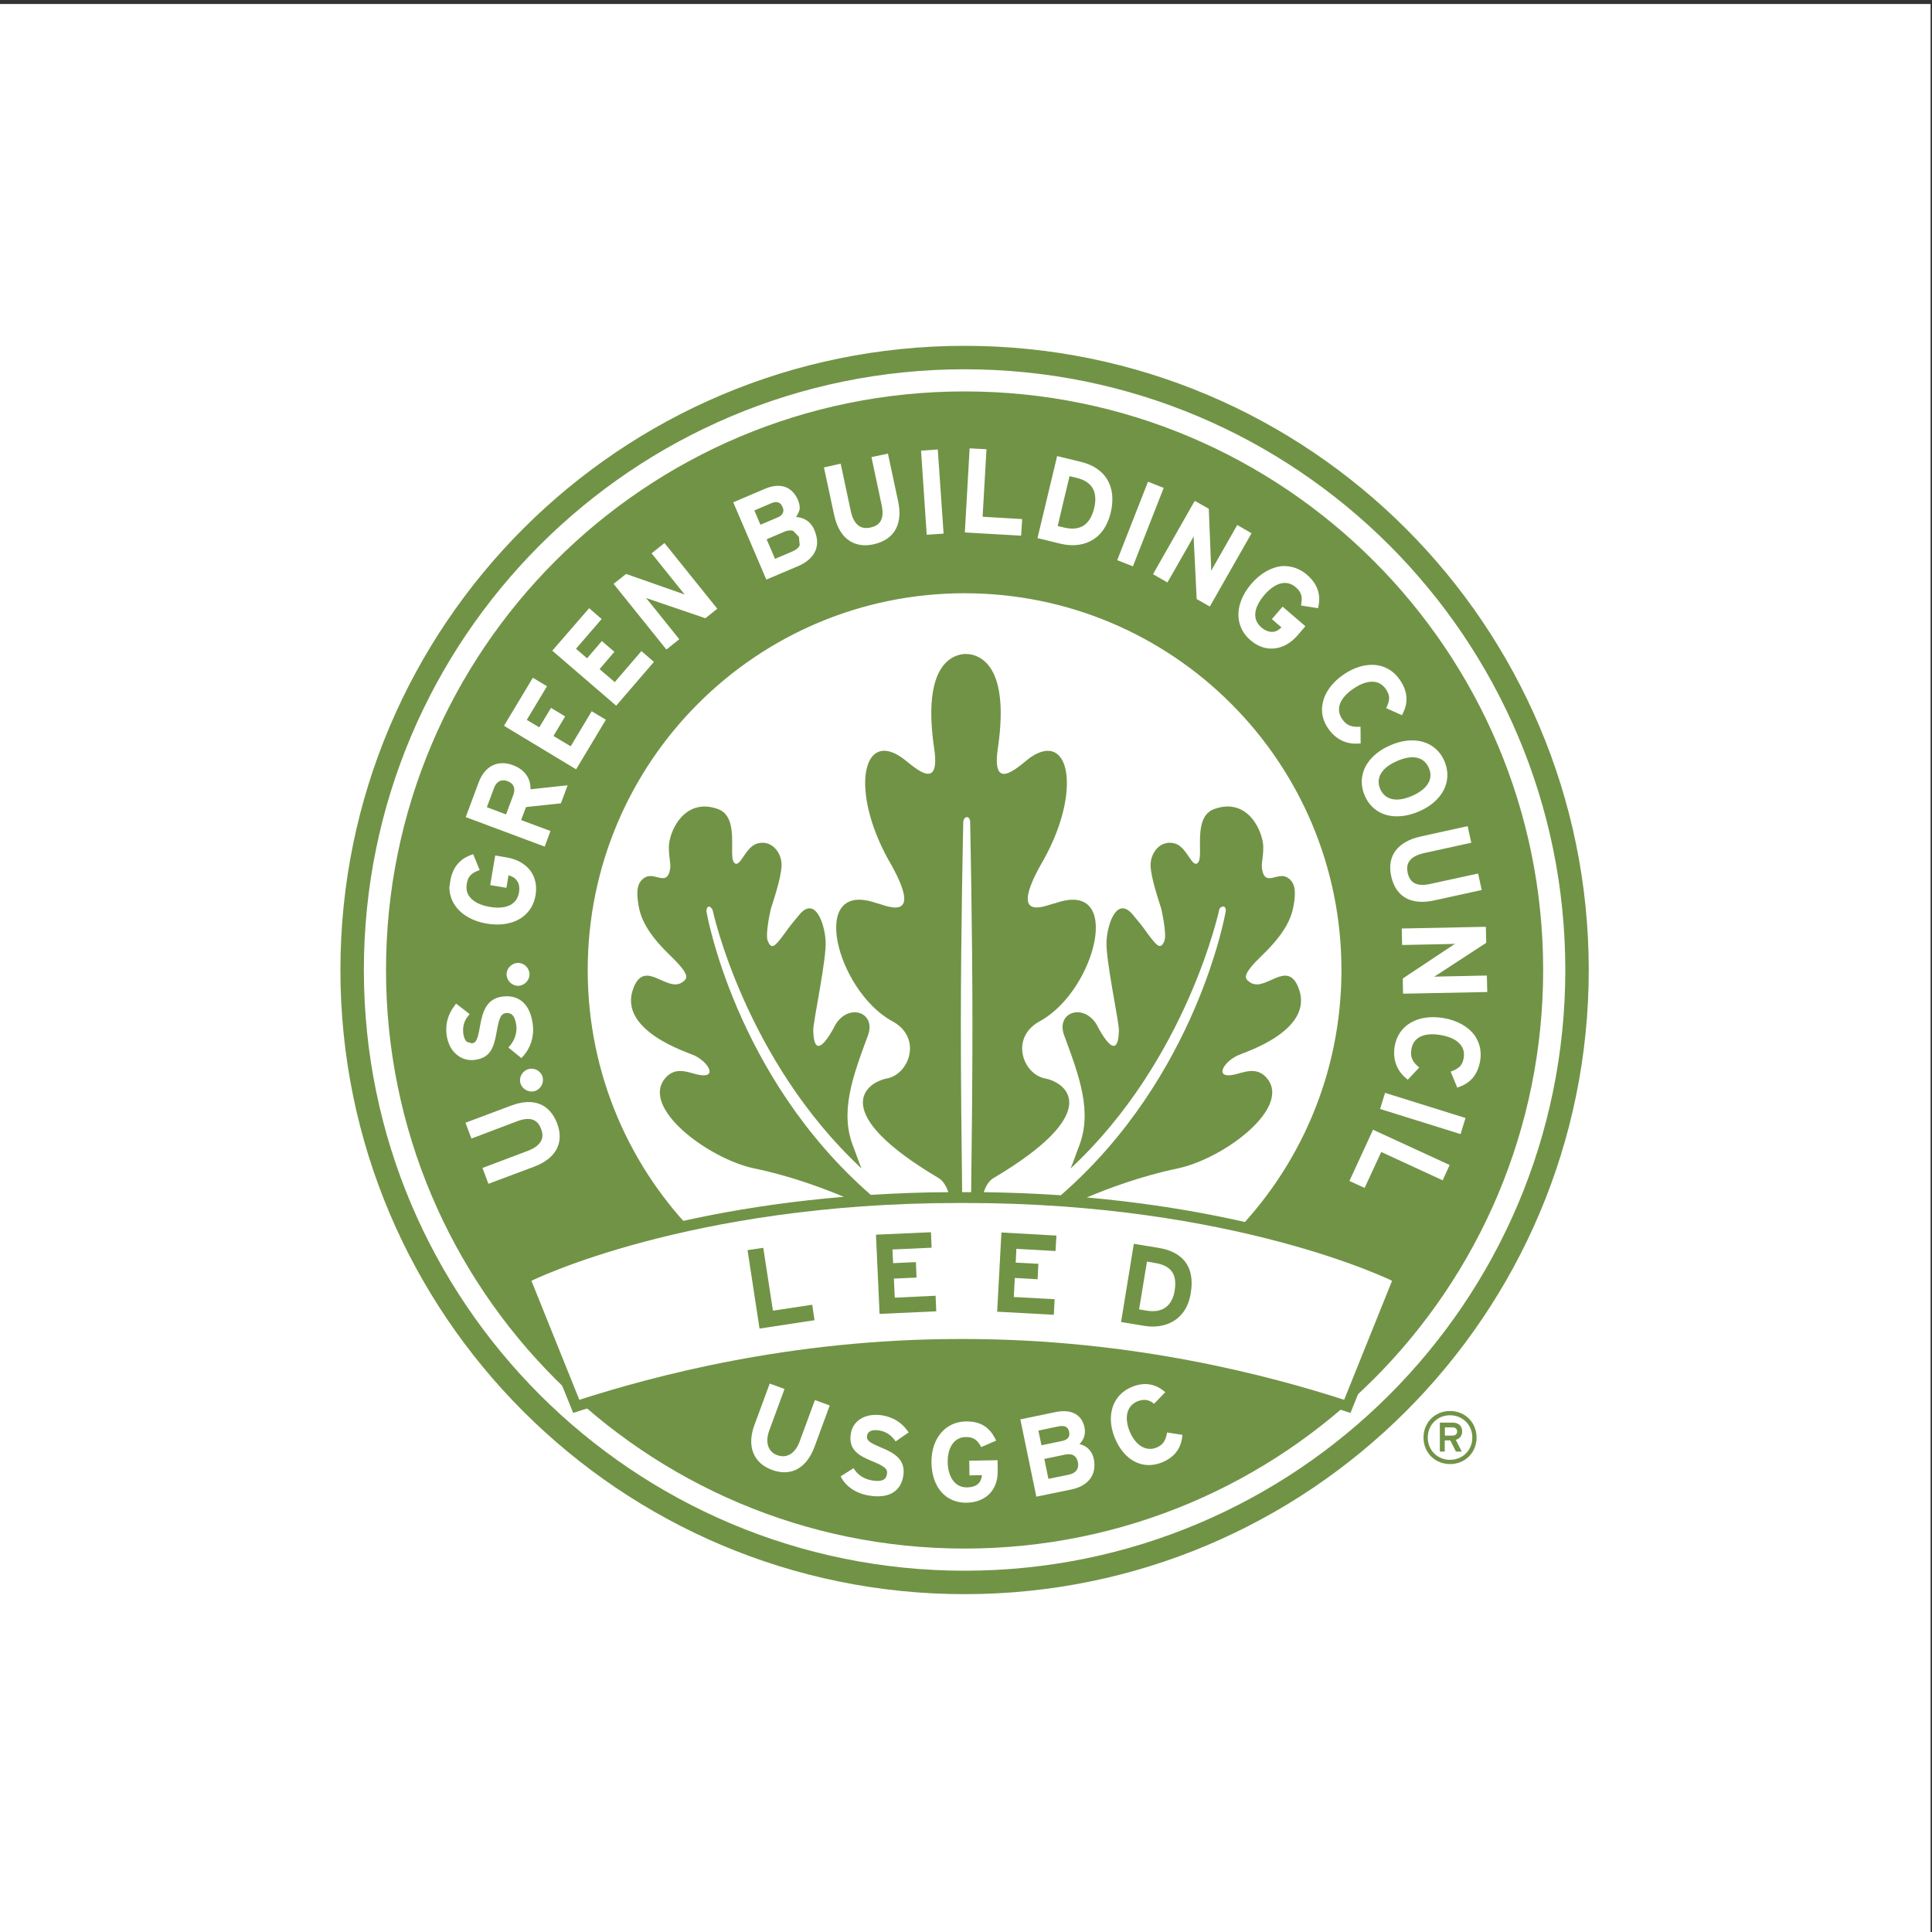 <?xml version="1.0" encoding="UTF-8"?> <svg xmlns="http://www.w3.org/2000/svg" xmlns:xlink="http://www.w3.org/1999/xlink" version="1.1" id="Layer_1" x="0px" y="0px" viewBox="0 0 150 150" style="enable-background:new 0 0 150 150;" xml:space="preserve"><rect x="0" y="0" width="150" height="150" fill="#333333" stroke="none"/> <style type="text/css"> .st0{fill:#FFFFFF;} .st1{fill:#719346;} .st2{fill:none;} </style> <rect x="-0.11" y="0.31" class="st0" width="150" height="150"></rect> <g> <path class="st1" d="M113.13,111.14c0,0.22-0.15,0.32-0.36,0.32h-0.59v-0.64h0.59C112.98,110.82,113.13,110.93,113.13,111.14 M113.52,111.13c0-0.47-0.34-0.68-0.74-0.68h-0.99v2.25h0.38v-0.87h0.43l0.44,0.87h0.45l-0.46-0.91 C113.33,111.7,113.52,111.48,113.52,111.13 M114.31,111.61c0,0.98-0.75,1.73-1.73,1.73c-0.98,0-1.73-0.75-1.73-1.73 c0-0.98,0.75-1.73,1.73-1.73C113.56,109.88,114.31,110.63,114.31,111.61 M114.64,111.61c0-1.17-0.89-2.06-2.06-2.06 c-1.17,0-2.06,0.89-2.06,2.06c0,1.17,0.89,2.06,2.06,2.06C113.75,113.67,114.64,112.78,114.64,111.61"></path> <path class="st1" d="M74.89,26.85c-26.76,0-48.46,21.7-48.46,48.46c0,26.77,21.7,48.46,48.46,48.46c26.76,0,48.46-21.7,48.46-48.46 C123.35,48.55,101.66,26.85,74.89,26.85z M74.89,121.95c-25.76,0-46.64-20.88-46.64-46.64c0-25.76,20.88-46.64,46.64-46.64 c25.75,0,46.64,20.88,46.64,46.64C121.53,101.07,100.65,121.95,74.89,121.95z M60.17,43.39c0.38-0.16,1.34-0.57,1.34-0.57 c0.31-0.13,0.5-0.3,0.58-0.49l-0.06-0.64l-0.43-0.46c-0.2-0.08-0.45-0.06-0.72,0.06c0,0-1.08,0.46-1.36,0.58 C59.64,42.13,60.06,43.13,60.17,43.39z M39.41,60.65c-0.48-0.18-0.86,0.01-1.05,0.52c0,0-0.45,1.21-0.56,1.5 c0.26,0.1,1.23,0.46,1.49,0.56c0.11-0.29,0.56-1.5,0.56-1.5c0.05-0.13,0.08-0.26,0.08-0.41C39.93,61.06,39.81,60.81,39.41,60.65z M107.04,60.7c0,0.18,0.04,0.37,0.12,0.56c0.38,0.86,1.28,1.05,2.48,0.53c0.69-0.3,1.16-0.71,1.34-1.17 c0.12-0.32,0.11-0.66-0.05-1.01c-0.38-0.86-1.28-1.05-2.47-0.52C107.53,59.49,107.04,60.06,107.04,60.7z M84.11,40.82 c0.4-0.25,0.68-0.71,0.84-1.36c0.06-0.26,0.09-0.49,0.09-0.71c0-0.34-0.07-0.64-0.23-0.88c-0.23-0.37-0.64-0.63-1.22-0.77 c0,0-0.34-0.08-0.55-0.13c-0.08,0.33-0.85,3.54-0.92,3.87c0.21,0.05,0.55,0.13,0.55,0.13C83.25,41.1,83.73,41.05,84.11,40.82z M60.82,39.63c0-0.11-0.03-0.2-0.06-0.26c-0.16-0.38-0.44-0.48-0.85-0.31c0,0-1.07,0.45-1.34,0.57c0.1,0.24,0.37,0.87,0.47,1.11 c0.38-0.16,1.34-0.57,1.34-0.57C60.73,40.03,60.82,39.81,60.82,39.63z M74.89,30.39c-24.81,0-44.92,20.11-44.92,44.92 c0,24.81,20.11,44.92,44.92,44.92c24.81,0,44.92-20.11,44.92-44.92C119.81,50.5,99.7,30.39,74.89,30.39z M115.36,71.96l0.03,1.24 l-3.8,2.48c0,0-0.14,0.09-0.25,0.15c0.15-0.01,0.73-0.02,0.73-0.02l3.37-0.07l0.03,1.28l-6.54,0.13l-0.02-1.18l3.9-2.59 c0,0,0.09-0.06,0.16-0.1c-0.15,0-0.72,0.02-0.72,0.02l-3.39,0.07l-0.03-1.28l6.35-0.13L115.36,71.96z M113.95,64.15l0.28,1.28 l-3.65,0.8c-0.59,0.13-0.98,0.35-1.18,0.66c-0.15,0.23-0.18,0.52-0.11,0.87c0.08,0.37,0.24,0.62,0.47,0.77 c0.29,0.19,0.73,0.22,1.28,0.1l3.72-0.81l0.28,1.28l-3.69,0.81c-1.8,0.39-2.99-0.28-3.34-1.89c-0.34-1.56,0.49-2.67,2.27-3.07 l3.49-0.77L113.95,64.15z M112.14,59.08c0.29,0.67,0.31,1.37,0.06,2.01c-0.31,0.8-1.03,1.48-2.03,1.91 c-0.99,0.43-1.98,0.5-2.78,0.19c-0.64-0.25-1.14-0.74-1.43-1.41c-0.29-0.66-0.31-1.36-0.06-2c0.31-0.8,1.03-1.48,2.03-1.91 C109.78,57.06,111.47,57.55,112.14,59.08z M102.69,54.61c0.16-0.84,0.74-1.64,1.64-2.25c1.67-1.13,3.42-0.96,4.36,0.43 c0.59,0.87,0.67,1.71,0.24,2.57l-0.08,0.17l-1.23-0.55l0.08-0.17c0.23-0.53,0.2-0.85-0.09-1.29c-0.21-0.31-0.49-0.51-0.82-0.57 c-0.48-0.09-1.07,0.08-1.7,0.51c-1.08,0.73-1.41,1.6-0.89,2.36c0.31,0.45,0.66,0.62,1.23,0.61l0.2-0.01l0.01,1.3l-0.18,0.01 c-0.95,0.07-1.78-0.35-2.34-1.17C102.7,55.96,102.55,55.29,102.69,54.61z M101.47,44.62c0.78,0.67,1.09,1.49,0.9,2.42l-0.04,0.18 l-1.32-0.21l0.03-0.19c0.08-0.56-0.03-0.87-0.43-1.22c-0.29-0.25-0.6-0.36-0.94-0.34c-0.49,0.04-1.01,0.36-1.51,0.94 c-0.49,0.58-0.74,1.14-0.7,1.63c0.03,0.34,0.18,0.63,0.47,0.88c0.29,0.25,0.59,0.36,0.88,0.35c0.3-0.02,0.52-0.19,0.68-0.35 c-0.2-0.17-0.74-0.64-0.74-0.64l0.83-0.97l1.77,1.52l-0.59,0.69c-0.54,0.63-1.19,0.99-1.87,1.04c-0.64,0.05-1.26-0.17-1.81-0.65 c-0.55-0.47-0.87-1.09-0.92-1.77c-0.07-0.86,0.29-1.78,0.99-2.6c0.71-0.82,1.57-1.31,2.42-1.38 C100.26,43.92,100.92,44.15,101.47,44.62z M92.77,38.89l1.08,0.61l0.18,4.53c0,0,0,0.17,0,0.29c0.14-0.25,0.36-0.63,0.36-0.63 l1.67-2.93l1.11,0.64l-3.24,5.69l-1.02-0.58l-0.23-4.67c0,0,0-0.11-0.01-0.19c-0.13,0.24-0.35,0.63-0.35,0.63l-1.68,2.94 l-1.12-0.64l3.14-5.52L92.77,38.89z M89.06,37.58l0.07-0.18l1.22,0.48l-2.39,6.09l-1.22-0.48L89.06,37.58z M82.03,35.6l0.04-0.19 l1.82,0.44c1.95,0.46,2.82,1.93,2.35,3.93c-0.56,2.35-2.37,2.8-3.87,2.44l-1.82-0.44L82.03,35.6z M75.27,35l0.01-0.19l1.31,0.07 c0,0-0.28,4.88-0.3,5.24c0.34,0.02,3.07,0.18,3.07,0.18l-0.08,1.29l-4.37-0.25L75.27,35z M72.62,34.91l0.19-0.01l0.45,6.53 l-1.31,0.09l-0.44-6.53L72.62,34.91z M65.27,36l0.78,3.66c0.22,1.03,0.73,1.47,1.52,1.3c0.52-0.11,1.17-0.42,0.88-1.75l-0.79-3.72 l1.09-0.23l0.19-0.04l0.79,3.7c0.2,0.95,0.11,1.72-0.27,2.31c-0.34,0.52-0.89,0.86-1.64,1.03c-0.72,0.16-1.35,0.06-1.86-0.27 c-0.59-0.38-0.99-1.06-1.2-2.02l-0.79-3.68L65.27,36z M59.44,37.93c0.58-0.24,1.12-0.28,1.58-0.1c0.41,0.17,0.73,0.51,0.93,0.98 c0.09,0.21,0.14,0.43,0.14,0.63c0,0.25-0.15,0.47-0.28,0.7c0.52,0.03,1.11,0.28,1.42,1.02c0.14,0.33,0.21,0.64,0.21,0.93 c0,0.22-0.04,0.44-0.12,0.64c-0.21,0.52-0.68,0.94-1.39,1.24l-2.43,1.03L56.93,39L59.44,37.93z M48.61,44.56l4.28,1.5 c0,0,0.16,0.06,0.27,0.1c-0.13-0.16-0.46-0.57-0.46-0.57l-2.11-2.63l0.85-0.68l0.15-0.12l4.1,5.1l-0.92,0.74l-4.43-1.51 c0,0-0.1-0.04-0.18-0.06c0.09,0.11,0.46,0.56,0.46,0.56l2.12,2.64l-1,0.8l-4.1-5.1L48.61,44.56z M45.61,47.37l0.13-0.15l0.97,0.84 c0,0-1.76,2.05-1.99,2.31c0.19,0.16,0.67,0.58,0.86,0.74c0.2-0.23,1.15-1.34,1.15-1.34l0.97,0.84c0,0-0.95,1.11-1.15,1.34 c0.21,0.18,0.97,0.83,1.18,1.01c0.22-0.26,2.07-2.41,2.07-2.41l0.97,0.84l-2.93,3.4l-4.96-4.27L45.61,47.37z M34.96,68.4 c0.17-1.02,0.71-1.7,1.61-2.02l0.17-0.06l0.5,1.23l-0.18,0.07c-0.52,0.22-0.73,0.47-0.82,1c-0.06,0.38,0,0.71,0.2,0.98 c0.29,0.4,0.83,0.68,1.58,0.81c1.29,0.22,2.12-0.19,2.27-1.11c0.02-0.1,0.03-0.2,0.03-0.3c0-0.25-0.06-0.46-0.19-0.63 c-0.17-0.24-0.42-0.35-0.65-0.41c-0.04,0.26-0.16,0.97-0.16,0.97l-1.26-0.21l0.39-2.3l0.89,0.15c0.82,0.14,1.46,0.51,1.86,1.06 c0.37,0.52,0.5,1.17,0.38,1.88c-0.12,0.72-0.48,1.31-1.04,1.71c-0.7,0.5-1.68,0.67-2.75,0.49c-1.07-0.18-1.93-0.67-2.43-1.37 c-0.31-0.43-0.47-0.94-0.47-1.47C34.92,68.73,34.93,68.57,34.96,68.4z M42.13,83.64c0.12,0.47-0.18,0.96-0.64,1.08 c-0.47,0.12-0.97-0.18-1.09-0.64c-0.12-0.47,0.18-0.96,0.65-1.08h0C41.52,82.88,42.02,83.17,42.13,83.64z M41.11,75.63 c0.01,0.48-0.39,0.89-0.87,0.91c-0.49,0-0.9-0.39-0.91-0.88c-0.01-0.48,0.4-0.89,0.88-0.9C40.69,74.75,41.1,75.15,41.11,75.63z M34.67,80.32c-0.1-0.82,0.11-1.56,0.62-2.24l0.12-0.16l1.05,0.81l-0.12,0.16c-0.32,0.4-0.43,0.82-0.37,1.35 c0.04,0.31,0.14,0.54,0.3,0.66l0.37,0.1c0.26-0.03,0.43-0.13,0.62-1.29c0.2-1.14,0.49-2.18,1.77-2.34 c0.58-0.07,1.08,0.05,1.47,0.35c0.47,0.37,0.77,0.99,0.87,1.85c0.11,0.9-0.17,1.79-0.77,2.45l-0.12,0.13l-1.01-0.82l0.13-0.15 c0.36-0.42,0.55-1.01,0.49-1.53c-0.12-0.95-0.5-1.03-0.83-0.99c-0.31,0.04-0.49,0.25-0.68,1.34c-0.22,1.29-0.46,2.13-1.73,2.29 c-0.49,0.06-0.95-0.06-1.33-0.36C35.05,81.58,34.76,81.01,34.67,80.32z M41.45,90.59l-3.53,1.32l-0.46-1.23l3.5-1.32 c0.56-0.21,0.92-0.49,1.07-0.82c0.12-0.25,0.11-0.54-0.01-0.87c-0.19-0.5-0.58-1.1-1.86-0.62L36.6,88.4l-0.46-1.23l3.54-1.33 c1.73-0.65,2.99-0.15,3.58,1.39C43.82,88.73,43.16,89.95,41.45,90.59z M43.55,62.37c0,0-2.49,0.27-2.71,0.29 c-0.06,0.16-0.29,0.76-0.38,1.01c0.31,0.12,2.28,0.85,2.28,0.85l-0.45,1.21l-6.13-2.29l1.01-2.71c0.47-1.26,1.49-1.76,2.66-1.32 c0.88,0.33,1.36,0.97,1.36,1.83c0,0.01,0,0.02,0,0.04c0.38-0.04,2.88-0.31,2.88-0.31L43.55,62.37z M39.13,56.35l2.24-3.73l1.1,0.66 c0,0-1.39,2.32-1.57,2.61c0.22,0.13,0.76,0.45,0.97,0.58c0.16-0.26,0.91-1.51,0.91-1.51l1.1,0.66c0,0-0.75,1.26-0.91,1.52 c0.24,0.14,1.09,0.66,1.34,0.8c0.18-0.29,1.63-2.72,1.63-2.72l1.1,0.66l-2.31,3.85L39.13,56.35z M74.89,104.58 c-16.16,0-29.26-13.1-29.26-29.26c0-16.16,13.1-29.26,29.26-29.26c16.16,0,29.26,13.1,29.26,29.26 C104.15,91.48,91.05,104.58,74.89,104.58z M112.01,91.64c0,0-4.44-2.05-4.77-2.2c-0.14,0.31-1.29,2.79-1.29,2.79l-1.18-0.54 l1.75-3.8l0.08-0.18l5.95,2.74L112.01,91.64z M113.4,88.05l-6.25-1.95l0.33-1.07l0.06-0.18l6.24,1.95L113.4,88.05z M114.92,82.36 c-0.18,1.03-0.7,1.69-1.61,2.02l-0.17,0.06l-0.51-1.24l0.18-0.07c0.53-0.22,0.74-0.47,0.83-0.99c0.06-0.37,0-0.7-0.2-0.97 c-0.28-0.4-0.83-0.68-1.59-0.81c-1.29-0.22-2.12,0.18-2.27,1.1c-0.09,0.54,0.04,0.91,0.46,1.29l0.15,0.13l-0.89,0.95l-0.14-0.12 c-0.73-0.61-1.04-1.48-0.88-2.47c0.28-1.65,1.8-2.53,3.79-2.2c1.07,0.18,1.93,0.67,2.43,1.36 C114.89,80.97,115.04,81.65,114.92,82.36z"></path> <path class="st0" d="M59.93,114.12c-1.39-0.51-1.98-1.79-1.36-3.47l1.19-3.23l1.15,0.42l-1.18,3.21c-0.34,0.92-0.11,1.67,0.62,1.93 c0.73,0.27,1.39-0.13,1.73-1.05l1.19-3.23l1.15,0.42l-1.18,3.21C62.61,114.02,61.39,114.66,59.93,114.12"></path> <path class="st0" d="M67.44,116.11c-1.01-0.17-1.82-0.74-2.17-1.49l1-0.63c0.34,0.56,0.85,0.85,1.43,0.95 c0.72,0.12,1.09-0.02,1.16-0.48c0.07-0.39-0.11-0.6-1.21-1.04c-1.07-0.44-1.79-0.93-1.59-2.12c0.18-1.1,1.26-1.61,2.45-1.41 c0.94,0.16,1.57,0.63,2.04,1.32l-1.01,0.7c-0.32-0.46-0.72-0.76-1.27-0.85c-0.65-0.11-0.91,0.13-0.95,0.4 c-0.06,0.38,0.18,0.54,1.1,0.93c0.92,0.38,1.93,0.89,1.71,2.2C69.95,115.73,69.09,116.39,67.44,116.11"></path> <path class="st0" d="M75.05,116.67c-1.6,0.03-2.7-1.18-2.73-3.11c-0.03-1.86,1.07-3.18,2.67-3.2c1.25-0.02,1.92,0.55,2.35,1.49 l-1.16,0.5c-0.24-0.45-0.52-0.79-1.19-0.78c-0.92,0.01-1.43,0.83-1.41,1.97c0.02,1.13,0.57,1.95,1.48,1.94 c0.84-0.01,1.12-0.41,1.18-0.95l-0.97,0.02l-0.02-1.14l2.2-0.04l0.01,0.81C77.5,115.74,76.47,116.65,75.05,116.67"></path> <path class="st0" d="M82.67,112.94l-1.59,0.33l0.32,1.55l1.59-0.33c0.58-0.12,0.79-0.49,0.7-0.96 C83.58,113.02,83.26,112.82,82.67,112.94 M82.15,110.75l-1.53,0.32l0.24,1.14l1.59-0.33c0.5-0.1,0.63-0.37,0.56-0.71 C82.93,110.79,82.67,110.64,82.15,110.75 M83.19,115.64l-2.73,0.56l-1.24-6l2.75-0.57c1.17-0.24,2.02,0.17,2.23,1.19 c0.11,0.51-0.05,0.97-0.39,1.3c0.52,0.12,0.97,0.48,1.11,1.14C85.18,114.52,84.47,115.37,83.19,115.64"></path> <path class="st0" d="M89.6,108.99c-0.36-0.31-0.78-0.4-1.29-0.19c-0.85,0.35-1.03,1.29-0.6,2.34c0.42,1.02,1.23,1.6,2.08,1.25 c0.51-0.21,0.72-0.55,0.82-1.17l1.19,0.18c-0.06,0.96-0.55,1.72-1.58,2.14c-1.48,0.6-2.94-0.12-3.67-1.91 c-0.7-1.73-0.16-3.35,1.33-3.95c1.07-0.44,1.93-0.18,2.59,0.41L89.6,108.99z"></path> <path class="st1" d="M108.46,98.69c-0.42-0.21-9.01-4.37-24.08-5.72c1.63-0.69,4.21-1.66,7.04-2.25c3.57-0.74,8.96-4.75,6.9-7.06 c-0.78-0.87-1.78-0.39-2.44-0.24c-1.62,0.38-0.97-0.92,0.22-1.48c0.46-0.22,6-1.92,4.72-5.23c-0.89-2.33-2.62,0.43-3.81-0.47 c-0.39-0.29-0.63-0.52,1.06-2.15c1.69-1.64,2.2-2.8,2.37-3.81c0.17-1.01,0.17-1.78-0.53-2.17c-0.69-0.39-1.61,0.64-1.88-0.43 c-0.17-0.57,0.05-0.89,0.05-1.91c0-1.12-1.14-3.91-3.8-2.96c-1.72,0.61-0.81,3.58-1.25,4.14c-0.46,0.58-0.84-1.19-1.81-1.46 c-1.12-0.32-1.89,0.71-1.89,1.67c0.01,0.96,0.63,2.74,0.84,3.43c0.12,0.55,0.41,2.04,0.23,2.47c-0.28,0.66-0.53,0.44-1.16-0.39 c-0.56-0.74-0.27-0.43-1.26-1.62c-1.23-1.52-1.98,0.58-2.07,1.99c-0.09,1.41,0.98,6.31,0.96,6.96c-0.07,2.94-1.71-0.43-1.76-0.51 c-1.07-1.63-3.14-0.87-2.49,0.89c1.18,3.2,2.23,5.96,1.12,8.7c-0.15,0.37-0.35,1.01-0.62,1.64c9.06-8.43,11.55-20.12,11.55-20.13 c0.03-0.12,0.25-0.24,0.36-0.2c0.11,0.03,0.17,0.26,0.13,0.38c0,0.02-2.19,12.81-12.8,22.03c-1.9-0.13-3.89-0.21-5.98-0.24 c0.17-0.52,0.42-0.9,0.78-1.11c8.51-5.05,5.74-7.37,3.98-7.72c-1.76-0.34-2.77-3.23-0.34-4.48c4.28-2.41,6.47-11.01,1.15-9.13 c-0.49,0.04-3.98,1.86-0.9-3.41c2.92-5.28,2.02-9.97-1.01-7.93c-0.79,0.54-3.04,2.92-2.59-0.53c0.8-5.22-0.49-7.08-2.02-7.43 c0,0-0.16-0.03-0.29-0.04l-0.14,0.01v-0.02c-0.09-0.01-0.43,0.05-0.43,0.05c-1.53,0.34-2.82,2.2-2.02,7.43 c0.45,3.44-1.8,1.06-2.59,0.53c-3.03-2.05-3.92,2.65-1.01,7.93c3.08,5.27-0.42,3.46-0.9,3.41c-5.32-1.88-3.13,6.72,1.16,9.13 c2.43,1.25,1.42,4.14-0.34,4.48c-1.76,0.34-4.53,2.67,3.98,7.72c0.36,0.21,0.6,0.6,0.78,1.11c-2.1,0.01-4.1,0.09-6.02,0.21 c-10.58-9.22-12.76-21.98-12.76-22c-0.03-0.12,0.05-0.35,0.16-0.38c0.11-0.04,0.29,0.16,0.32,0.28c0,0.01,2.5,11.62,11.56,20.05 c-0.27-0.64-0.47-1.27-0.62-1.64c-1.11-2.74-0.06-5.5,1.12-8.7c0.64-1.75-1.42-2.52-2.49-0.89c-0.05,0.08-1.69,3.45-1.76,0.51 c-0.02-0.65,1.05-5.55,0.96-6.96c-0.09-1.41-0.84-3.51-2.07-1.99c-0.99,1.19-0.7,0.88-1.26,1.62c-0.63,0.84-0.88,1.05-1.16,0.39 c-0.19-0.44,0.11-1.93,0.23-2.47c0.21-0.69,0.83-2.47,0.84-3.43c0.01-0.96-0.77-1.99-1.89-1.67c-0.97,0.28-1.35,2.04-1.81,1.46 c-0.44-0.56,0.47-3.53-1.25-4.14c-2.66-0.94-3.81,1.85-3.8,2.96c0,1.02,0.22,1.34,0.05,1.91c-0.27,1.06-1.19,0.04-1.88,0.43 c-0.69,0.39-0.69,1.16-0.53,2.17c0.17,1.01,0.68,2.17,2.37,3.81c1.69,1.63,1.45,1.86,1.06,2.15c-1.2,0.9-2.92-1.86-3.82,0.47 c-1.28,3.31,4.27,5.01,4.72,5.23c1.19,0.57,1.84,1.86,0.22,1.48c-0.65-0.15-1.65-0.63-2.43,0.24c-2.07,2.3,3.32,6.32,6.89,7.06 c2.77,0.57,5.3,1.52,6.93,2.2c-15.4,1.29-24.18,5.55-24.61,5.76l-0.7,0.34l4.3,10.68l0.74-0.24c9.66-3.1,19.51-4.67,29.29-4.67h0.3 c9.77,0,19.63,1.57,29.28,4.67l0.74,0.24l4.3-10.68L108.46,98.69z M76.06,94.26c1.49,0.02,2.94,0.06,4.34,0.13 c-1.24,0.93-2.57,1.81-4.01,2.62C76.04,97.2,76,97,75.93,96.69C75.96,95.77,75.99,94.97,76.06,94.26z M74.79,63.75 c0,0,0.07-0.31,0.28-0.31c0.21,0,0.25,0.31,0.25,0.31s0.18,8.29,0.18,15.9c0,4.05-0.05,9.08-0.1,12.91c-0.15,0-0.3,0-0.45,0H74.7 c-0.05-3.83-0.1-8.87-0.1-12.91C74.6,72.04,74.79,63.75,74.79,63.75z M75.37,94.25c-0.03,2.47-0.06,4.13-0.06,4.13 s-0.04,0.32-0.29,0.31c-0.25-0.01-0.24-0.31-0.24-0.31s-0.03-1.66-0.06-4.13h0.22C75.09,94.24,75.23,94.25,75.37,94.25z M73.93,94.25c0.07,0.71,0.1,1.53,0.13,2.46c-0.07,0.3-0.12,0.49-0.46,0.31c-1.46-0.82-2.8-1.71-4.05-2.65 C70.96,94.3,72.42,94.26,73.93,94.25z M103.88,107.65c-9.58-3-19.35-4.52-29.05-4.52h-0.3c-9.7,0-19.47,1.52-29.06,4.52l-3.12-7.77 c2.53-1.09,11.76-4.63,25.99-5.46c2.18,1.42,5.47,3.92,5.77,5.11c0.1,0.47,0.34,0.81,0.89,0.81c0.55,0,0.78-0.3,0.88-0.78 c0.27-1.16,3.53-3.66,5.71-5.11c13.9,0.89,22.91,4.35,25.41,5.42L103.88,107.65z"></path> <path class="st0" d="M74.4,93.4c-20.93,0-33.14,6.04-33.14,6.04l3.72,9.24c5.56-1.78,16.25-4.72,29.54-4.72h0.3 c13.29,0,23.98,2.93,29.54,4.72l3.72-9.24c0,0-12.21-6.04-33.14-6.04H74.4z"></path> <polygon class="st1" points="58.97,103.15 58.04,97.06 59.26,96.88 60.01,101.76 63.06,101.3 63.24,102.5 "></polygon> <polygon class="st2" points="58.97,103.15 58.04,97.06 59.26,96.88 60.01,101.76 63.06,101.3 63.24,102.5 "></polygon> <polygon class="st1" points="68.29,102.01 68.01,95.86 72.28,95.67 72.33,96.87 69.29,97.01 69.34,98.07 71.11,97.99 71.16,99.19 69.4,99.27 69.47,100.75 72.64,100.6 72.69,101.81 "></polygon> <polygon class="st1" points="77.42,101.84 77.75,95.69 82.02,95.93 81.95,97.13 78.91,96.96 78.86,98.03 80.62,98.12 80.56,99.32 78.79,99.22 78.71,100.7 81.88,100.87 81.82,102.08 "></polygon> <path class="st1" d="M89.69,98.06l-0.64-0.11l-0.61,3.71l0.6,0.1c1.28,0.21,1.98-0.44,2.16-1.55 C91.4,98.97,90.97,98.27,89.69,98.06 M88.85,102.94l-1.81-0.3l0.99-6.07l1.9,0.31c1.74,0.28,2.89,1.31,2.52,3.53 C92.1,102.55,90.41,103.2,88.85,102.94"></path> </g> </svg> 